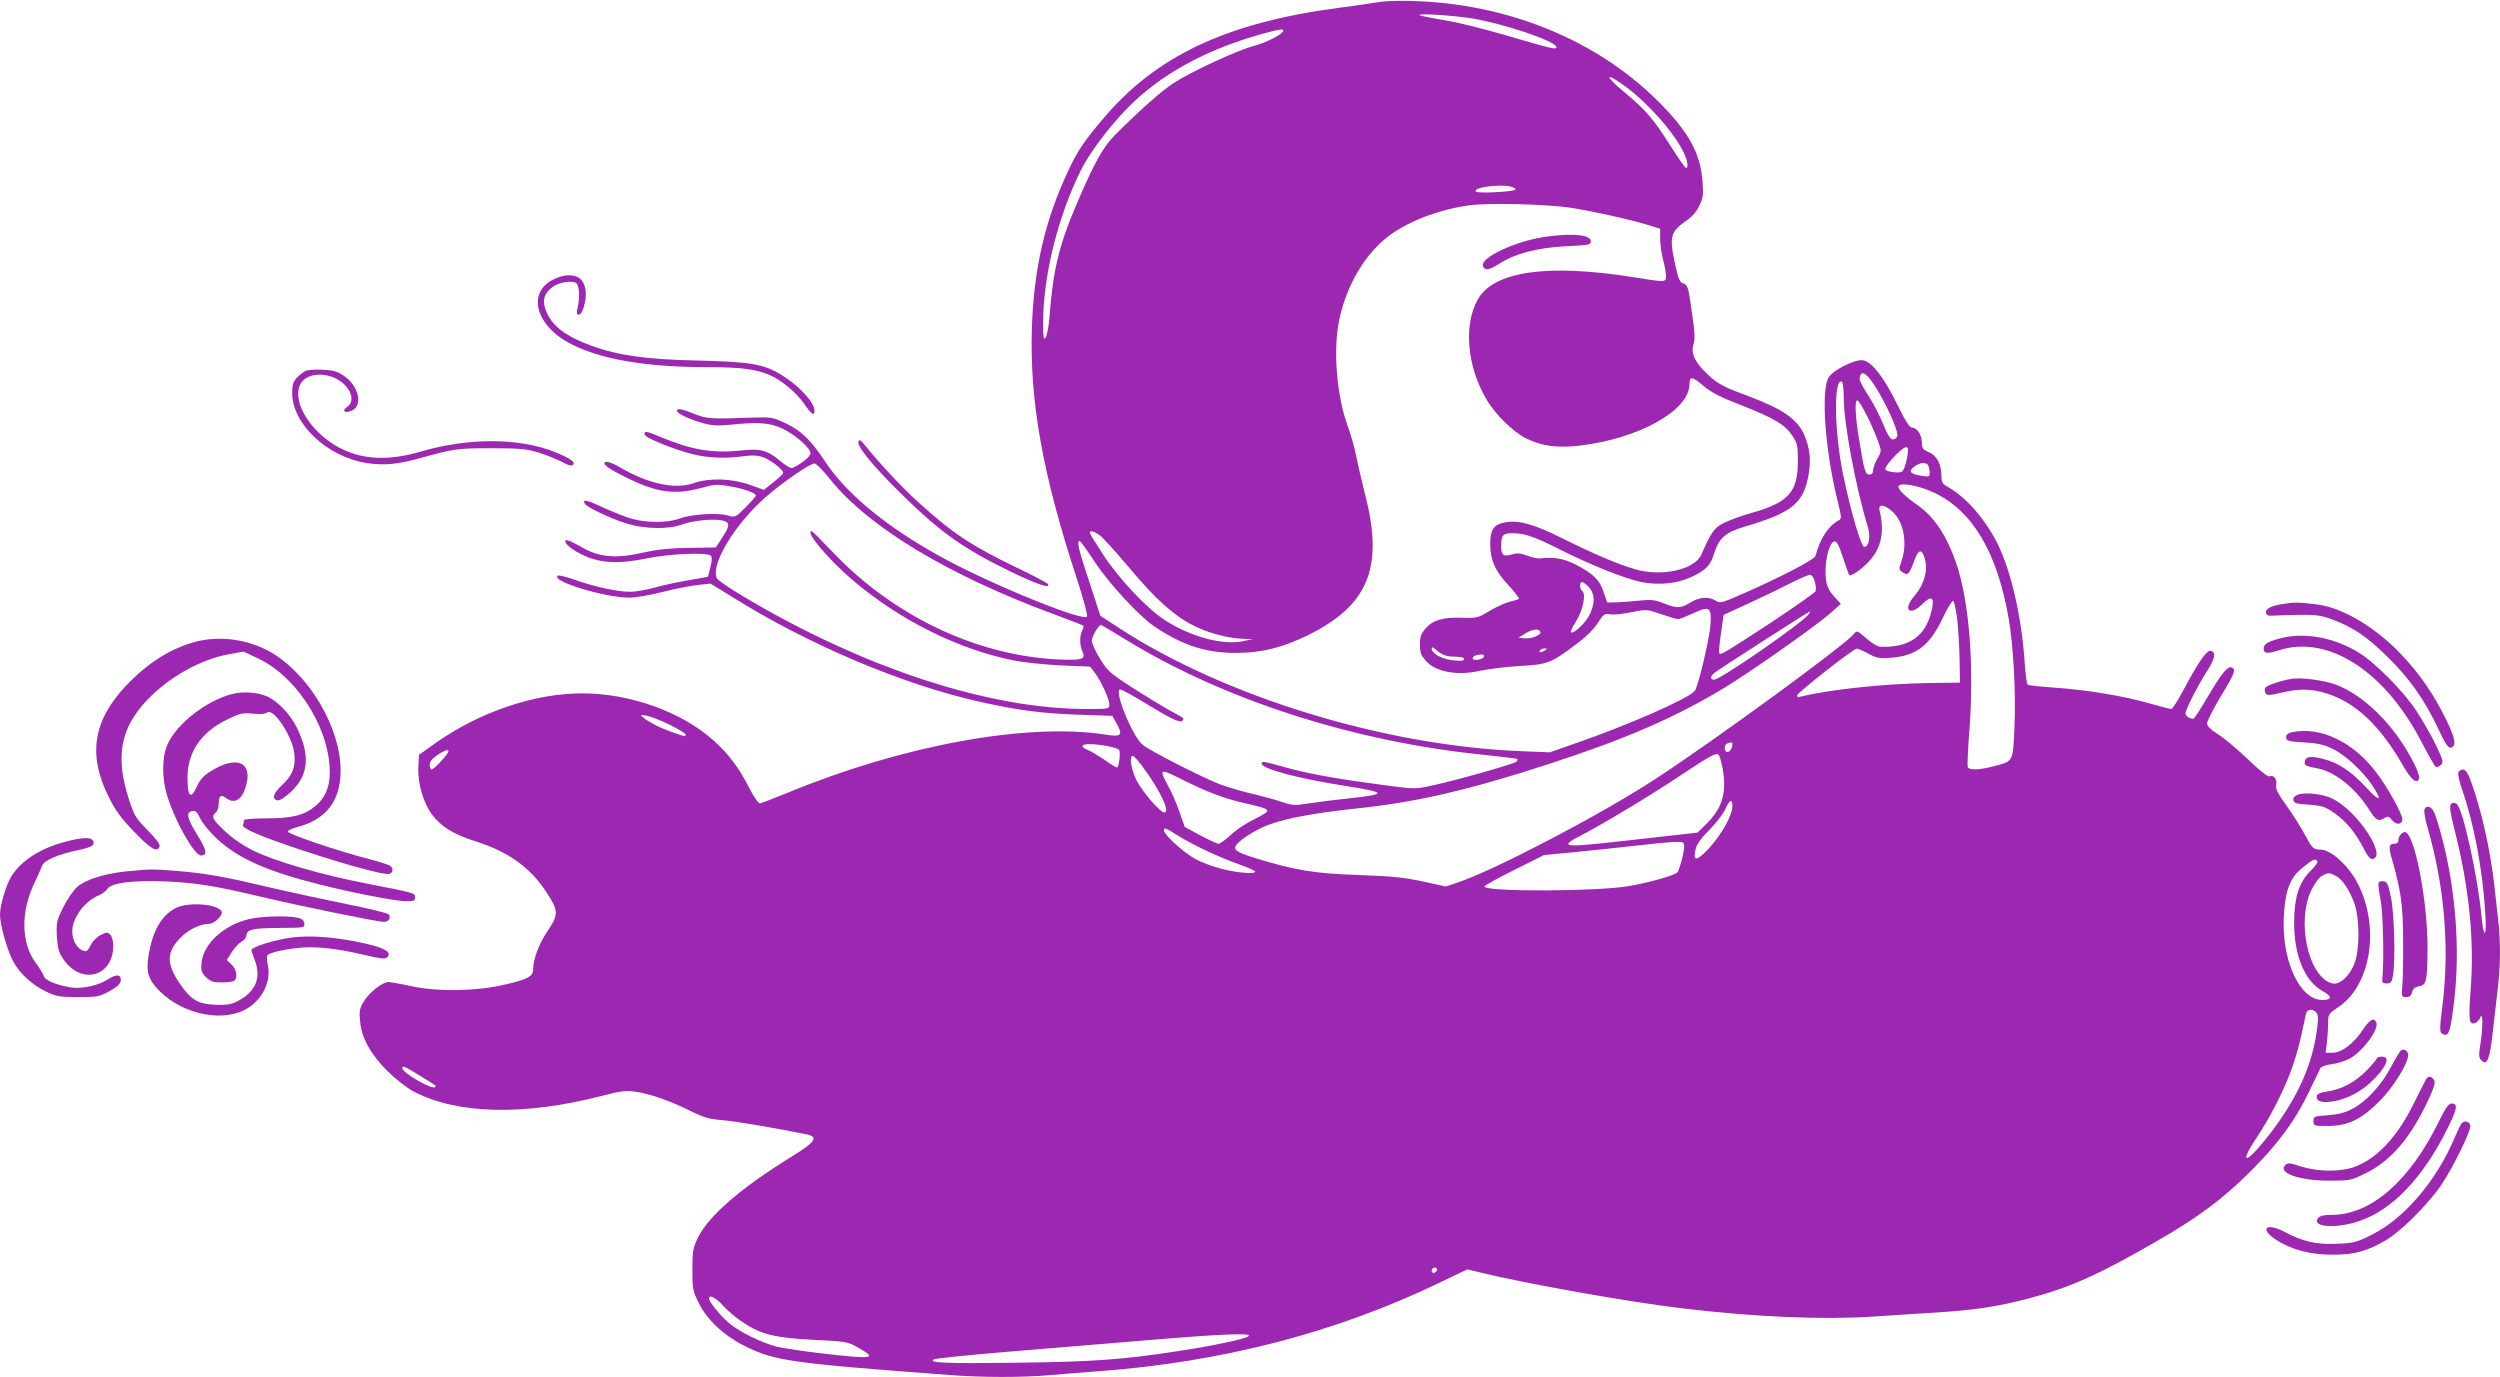 <?xml version="1.0" standalone="no"?>
<!DOCTYPE svg PUBLIC "-//W3C//DTD SVG 20010904//EN"
 "http://www.w3.org/TR/2001/REC-SVG-20010904/DTD/svg10.dtd">
<svg version="1.0" xmlns="http://www.w3.org/2000/svg"
 width="1280pt" height="705pt" viewBox="0 0 1280 705"
 preserveAspectRatio="xMidYMid meet">
<g transform="translate(0,705) scale(0.1,-0.1)"
fill="#9c27b0" stroke="none">
<path d="M7065 7040 c-27 -5 -122 -18 -210 -30 -575 -76 -936 -246 -1208 -569
-96 -113 -131 -165 -177 -264 -121 -258 -177 -502 -187 -812 -11 -370 55 -743
229 -1273 33 -101 57 -190 54 -198 -11 -28 -393 123 -671 264 -313 160 -553
349 -671 530 -73 110 -122 157 -202 195 -64 30 -72 32 -167 29 -224 -8 -236
-7 -308 22 -47 19 -72 25 -79 18 -13 -13 44 -43 127 -67 47 -14 75 -16 140
-10 144 15 206 11 268 -18 65 -29 147 -101 147 -128 0 -17 -55 -60 -94 -75 -8
-3 -34 13 -59 34 -64 55 -103 67 -196 56 -148 -16 -255 1 -410 65 -84 35 -91
36 -91 17 0 -16 143 -75 245 -101 78 -20 170 -24 261 -11 42 6 72 5 98 -4 38
-12 106 -64 106 -81 0 -5 -22 -26 -50 -48 l-49 -39 -73 26 c-93 33 -207 36
-287 8 -96 -33 -234 -3 -380 83 -31 19 -61 29 -70 26 -22 -9 12 -34 114 -84
154 -75 242 -86 385 -47 55 16 74 17 133 7 73 -12 137 -35 137 -48 0 -5 -24
-32 -53 -61 -52 -52 -52 -52 -92 -41 -52 15 -187 6 -245 -16 -59 -22 -169 -23
-245 -1 -33 9 -99 36 -148 58 -82 39 -108 44 -92 18 11 -18 136 -77 215 -101
93 -28 213 -30 280 -5 54 20 154 31 204 22 45 -9 46 -25 3 -90 l-32 -49 -135
-2 c-95 -1 -163 -8 -230 -23 -152 -35 -236 -26 -335 34 -32 18 -62 31 -67 28
-17 -11 31 -51 93 -79 88 -39 178 -43 315 -15 117 25 314 33 333 15 7 -7 7
-26 -2 -59 l-12 -49 -100 -18 c-55 -9 -134 -26 -175 -38 -41 -11 -96 -21 -123
-21 -64 0 -181 25 -280 60 -45 16 -85 26 -90 23 -43 -26 233 -112 365 -113 31
0 108 13 170 29 62 16 143 32 180 36 l66 7 104 -64 c395 -248 879 -453 1278
-542 195 -43 308 -58 495 -65 l180 -6 24 -43 c31 -57 22 -66 -60 -53 -402 62
-1039 -55 -1629 -299 -69 -28 -131 -52 -139 -53 -8 -1 -31 32 -55 79 -54 105
-103 171 -183 243 -162 146 -427 241 -672 241 -248 0 -530 -97 -756 -258 l-80
-57 -3 -64 c-4 -81 26 -184 71 -243 47 -61 109 -100 223 -136 168 -53 281
-135 363 -262 61 -93 61 -112 7 -193 -46 -68 -76 -147 -76 -199 0 -37 -25 -51
-140 -78 -145 -35 -343 -39 -480 -10 -58 13 -113 22 -122 22 -31 -1 -99 -55
-125 -99 -23 -39 -25 -51 -19 -105 8 -84 55 -168 141 -253 38 -38 97 -84 130
-102 224 -119 568 -127 970 -23 96 25 121 28 171 20 72 -10 183 -49 285 -101
62 -31 92 -39 155 -44 66 -5 290 -43 434 -73 62 -13 46 -38 -72 -111 -261
-160 -429 -305 -484 -417 -26 -54 -29 -68 -29 -164 0 -99 2 -110 33 -172 42
-85 127 -165 232 -218 155 -78 234 -89 1051 -150 170 -13 370 -13 513 -1 61 6
179 15 261 21 629 48 1206 198 1734 452 l144 69 61 -15 c231 -57 764 -152
1041 -185 367 -44 722 -59 975 -42 91 6 237 16 325 21 189 12 310 30 461 69
218 57 361 120 661 293 216 124 343 218 488 363 140 140 227 258 297 405 28
58 54 112 58 120 4 9 28 18 56 21 27 3 68 16 91 27 66 34 154 150 140 186 -11
29 -34 17 -71 -39 -46 -69 -107 -115 -154 -115 l-35 0 7 52 c3 29 6 74 6 100
0 45 2 48 53 82 167 112 213 409 99 632 -47 91 -137 174 -191 174 -37 0 -43 7
-82 80 -19 35 -60 101 -92 145 -45 63 -57 86 -53 107 6 29 -13 52 -35 43 -8
-3 -54 33 -110 88 -53 50 -121 108 -152 127 -39 24 -56 42 -57 56 0 12 32 74
70 138 73 120 80 140 55 149 -20 8 -55 -37 -127 -160 -33 -57 -64 -103 -68
-103 -21 0 -40 14 -40 28 0 19 59 136 112 219 41 64 45 95 16 101 -20 4 -65
-62 -141 -205 -27 -51 -54 -93 -60 -93 -7 0 -57 13 -113 29 -129 37 -313 68
-481 80 -73 5 -137 12 -141 15 -5 3 -12 56 -16 118 -15 227 -69 463 -138 603
-63 126 -159 236 -250 289 -33 18 -38 26 -38 59 0 60 -24 106 -65 122 -30 13
-35 20 -35 48 0 39 -24 77 -49 77 -14 0 -35 33 -79 123 -66 134 -126 212 -171
222 -41 9 -162 -52 -181 -92 -36 -76 -15 -364 45 -613 25 -100 25 -106 8 -115
-54 -30 -93 -91 -118 -182 -5 -17 -159 -98 -333 -176 -146 -65 -155 -68 -177
-53 -35 23 -84 20 -130 -9 -49 -30 -70 -31 -137 -4 -44 18 -64 20 -123 14 -38
-4 -92 -8 -118 -9 l-48 -1 -19 55 c-21 63 -55 95 -148 142 -59 29 -108 37
-177 29 -11 -2 -40 5 -65 14 -36 13 -52 15 -80 6 -42 -13 -54 -3 -54 42 0 56
9 67 56 67 65 0 111 -16 252 -87 158 -79 329 -147 414 -164 86 -16 177 -7 248
25 78 36 101 59 121 124 25 79 58 107 161 137 238 71 296 118 322 265 13 74 7
135 -22 203 -35 80 -109 132 -279 196 -135 50 -162 64 -216 114 -63 58 -87
108 -73 152 9 27 8 60 -5 147 -21 153 -23 158 -47 167 -18 6 -25 24 -39 87
-34 154 -29 176 59 237 24 16 49 45 62 73 20 39 22 57 17 122 -10 148 -72 259
-231 417 -315 312 -769 497 -1256 510 -63 2 -137 0 -165 -5z m477 -85 c162
-28 417 -114 426 -144 6 -18 -16 -13 -264 60 -111 32 -246 66 -300 74 -55 9
-112 20 -129 25 -46 15 164 2 267 -15z m-972 -62 c0 -17 -88 -62 -150 -78 -82
-21 -319 -131 -409 -189 -64 -41 -174 -139 -302 -267 -63 -64 -107 -144 -198
-357 -88 -205 -120 -338 -137 -569 -4 -52 -13 -101 -20 -110 -11 -16 -13 -5
-13 72 -1 240 76 550 195 787 51 101 172 257 276 353 165 154 393 272 663 345
79 21 95 23 95 13z m1759 -291 c109 -81 238 -226 287 -324 24 -46 31 -88 16
-88 -4 0 -41 53 -82 118 -86 135 -124 179 -232 269 -110 91 -102 109 11 25z
m-591 -508 c12 -4 22 -10 22 -14 0 -11 -192 -22 -203 -11 -21 21 122 40 181
25z m306 -108 c118 -19 286 -56 384 -85 l72 -22 0 -52 c0 -29 7 -77 15 -107 8
-30 15 -67 15 -82 0 -34 -1 -34 -162 -8 -441 71 -719 32 -801 -112 -75 -131
-56 -346 45 -515 45 -76 137 -166 201 -197 82 -41 162 -51 280 -37 303 37 557
181 557 314 0 42 15 40 71 -8 40 -34 86 -58 195 -100 168 -66 223 -99 261
-156 26 -39 28 -51 28 -133 0 -155 -49 -209 -233 -261 -55 -15 -122 -40 -149
-54 -48 -26 -59 -42 -113 -162 -34 -76 -203 -113 -337 -74 -87 25 -212 78
-368 156 -154 77 -233 99 -306 83 -52 -11 -69 -37 -69 -110 0 -80 25 -138 93
-210 33 -36 57 -67 54 -70 -3 -3 -25 -10 -48 -15 -23 -6 -69 -27 -103 -47 -57
-35 -64 -37 -135 -35 -101 4 -154 -11 -191 -54 -25 -28 -30 -43 -30 -83 0 -40
5 -55 30 -83 50 -58 163 -78 280 -51 41 9 131 20 200 24 144 8 162 15 288 110
50 37 94 80 113 111 29 45 36 49 61 44 15 -4 63 1 108 10 80 16 80 16 154 -9
41 -14 80 -26 88 -26 7 0 42 14 77 30 85 40 96 32 88 -65 -7 -78 -63 -312 -80
-333 -32 -39 -342 -175 -608 -267 l-134 -47 -145 6 c-699 27 -1519 278 -2061
631 l-95 62 -57 174 c-56 170 -65 209 -49 209 4 0 39 -48 77 -107 75 -113 228
-278 306 -331 145 -97 265 -136 424 -135 129 1 237 29 368 94 304 152 382 345
287 714 -17 66 -37 155 -46 198 -8 43 -28 113 -44 156 -56 153 -75 387 -44
539 35 170 122 325 236 419 99 83 268 150 433 172 96 13 399 6 519 -13z m1523
-868 c54 -59 158 -273 147 -302 -3 -9 -14 -16 -23 -16 -12 0 -27 24 -49 78
-17 42 -48 102 -67 132 -51 80 -58 97 -52 114 9 22 20 20 44 -6z m-127 -104
c0 -131 61 -458 124 -664 14 -49 5 -100 -19 -100 -16 0 -68 177 -107 364 -47
223 -51 508 -7 481 5 -4 9 -40 9 -81z m118 -91 c22 -43 47 -102 57 -130 19
-52 19 -53 -3 -92 -12 -21 -22 -48 -22 -60 0 -14 -6 -21 -19 -21 -22 0 -27 22
-56 202 -17 113 -19 178 -5 178 5 0 27 -35 48 -77z m209 -200 c-3 -21 -10 -51
-16 -66 -10 -25 -15 -28 -53 -25 -23 2 -43 8 -45 15 -6 16 85 113 105 113 11
0 13 -9 9 -37z m-5516 -128 c197 -245 608 -492 1148 -691 79 -29 145 -55 148
-58 2 -2 0 -13 -6 -24 -14 -27 -14 -75 1 -107 19 -41 -1 -47 -129 -41 -417 21
-841 224 -1150 550 -55 58 -103 106 -107 106 -37 0 87 -147 215 -255 243 -204
536 -349 817 -406 54 -11 164 -22 245 -26 l148 -6 24 -31 c32 -42 75 -136 75
-163 0 -23 -2 -23 -118 -23 -499 0 -1138 209 -1749 572 -73 43 -137 87 -142
96 -36 67 88 274 246 414 86 76 234 178 254 175 9 -1 45 -38 80 -82z m5623 69
c3 -9 6 -25 6 -36 0 -19 -4 -20 -42 -14 -58 9 -69 22 -38 46 30 24 66 26 74 4z
m30 -137 c197 -94 322 -306 381 -647 24 -141 37 -383 29 -553 -8 -181 -4 -174
-109 -201 -72 -19 -124 -20 -130 -3 -3 6 1 95 9 197 24 329 -2 652 -68 846
-47 138 -112 236 -193 294 -66 46 -103 81 -103 98 0 25 103 8 184 -31z m-211
-100 c55 -51 74 -163 42 -252 -13 -36 -13 -41 2 -52 30 -23 38 -16 64 56 18
53 35 62 49 26 25 -65 6 -144 -49 -207 -60 -69 -25 -106 40 -42 49 48 65 39
49 -32 -30 -132 -116 -192 -266 -185 -12 1 -43 20 -69 43 -47 41 -47 41 -64
21 -46 -57 -725 -553 -1021 -745 -276 -180 -819 -464 -1008 -527 l-59 -20
-119 26 c-97 21 -158 27 -329 33 -222 7 -330 25 -530 87 -99 31 -116 44 -90
73 29 32 108 79 171 101 92 32 224 56 434 79 315 33 577 94 995 230 393 128
643 237 893 388 149 91 481 325 551 389 l46 41 -26 29 c-43 45 -53 74 -52 143
1 74 23 144 45 148 12 2 23 -19 43 -80 15 -46 30 -86 32 -91 7 -12 62 25 103
70 63 67 80 153 53 261 -8 34 29 29 70 -11z m-4062 -118 c16 -11 83 -86 150
-165 137 -164 231 -248 334 -299 73 -37 178 -64 255 -66 l45 -1 -50 -11 c-104
-22 -270 23 -401 108 -91 59 -233 209 -313 331 -39 59 -71 111 -71 116 0 14
21 9 51 -13z m3661 -238 c5 -18 7 -40 4 -48 -3 -7 -104 -78 -223 -157 -238
-156 -262 -170 -270 -162 -3 3 0 49 8 102 l14 96 135 62 c74 34 171 81 215
104 44 22 86 40 94 39 8 -1 19 -17 23 -36z m-1157 -27 c31 -34 33 -82 4 -141
-21 -43 -84 -102 -96 -90 -3 4 9 29 27 57 35 55 52 141 31 154 -14 9 -15 46
-1 46 6 0 22 -12 35 -26z m1886 -164 c5 -46 11 -138 12 -205 l2 -120 -155 -2
c-228 -3 -511 -33 -657 -69 -19 -5 -24 -3 -21 7 5 16 288 238 304 238 6 1 33
-11 59 -25 41 -23 55 -26 113 -22 134 10 201 61 270 206 26 55 48 90 53 85 5
-5 14 -47 20 -93z m-762 23 c-43 -51 -451 -333 -483 -333 -21 0 -21 16 2 35
20 17 484 315 490 315 3 0 -2 -7 -9 -17z m-3500 -125 c503 -310 1172 -526
1841 -593 91 -10 167 -19 169 -21 3 -2 0 -8 -5 -14 -11 -11 -306 -95 -428
-121 -88 -20 -89 -20 -248 1 -223 29 -377 56 -488 86 -133 37 -140 38 -140 25
0 -28 183 -76 428 -115 213 -33 217 -42 25 -63 -70 -7 -165 -19 -209 -26 -74
-12 -86 -11 -135 5 -30 11 -99 30 -154 43 -56 13 -131 35 -168 49 -87 33 -362
173 -397 203 -53 44 -150 283 -114 283 7 0 64 -31 126 -69 132 -81 184 -106
193 -90 8 13 15 7 -70 54 -38 21 -125 74 -192 117 -112 73 -124 84 -162 147
-23 37 -41 77 -41 90 0 22 35 81 47 81 3 0 58 -32 122 -72z m2128 36 c5 -16
-49 -36 -83 -32 l-29 3 35 22 c37 23 71 26 77 7z m-464 -125 c61 -2 72 -4 74
-14 3 -16 -87 -7 -126 13 -20 9 -38 26 -40 36 -3 17 1 16 29 -7 18 -16 45 -27
63 -28z m487 31 c-20 -13 -33 -13 -25 0 3 6 14 10 23 10 15 0 15 -2 2 -10z
m-312 -32 c-5 -15 -58 -24 -58 -9 0 11 17 19 43 20 11 1 17 -4 15 -11z m-4170
-348 c45 -23 82 -45 82 -50 0 -13 2 -13 -61 9 -63 21 -125 52 -154 76 -19 16
-19 16 15 11 19 -3 72 -24 118 -46z m5442 -99 c0 -21 -13 -41 -26 -41 -17 0
-19 36 -1 43 19 8 27 8 27 -2z m-3199 -11 c29 -6 56 -14 59 -20 8 -13 -1 -90
-11 -90 -4 0 -33 17 -63 39 -31 21 -69 44 -86 51 -67 28 -6 40 101 20z m-3378
-34 c-16 -27 -73 -86 -83 -86 -5 0 -10 11 -10 24 0 16 12 32 38 49 41 29 68
35 55 13z m6528 -87 c20 -122 -4 -201 -90 -283 l-40 -39 -293 -33 c-316 -36
-368 -39 -368 -24 0 5 19 19 43 31 121 62 363 207 527 316 151 101 187 120
198 110 7 -7 17 -42 23 -78z m-2973 19 c93 -126 146 -238 113 -238 -21 0 -112
106 -141 163 -29 58 -40 127 -20 127 5 0 27 -24 48 -52z m210 -72 c123 -61
207 -93 309 -117 152 -35 152 -34 52 -85 -39 -19 -93 -55 -119 -80 -26 -24
-53 -44 -61 -44 -8 0 -50 20 -94 43 l-79 43 -26 74 c-14 41 -40 102 -58 134
-50 93 -47 94 76 32z m2812 -134 c0 -45 -55 -144 -118 -213 -64 -69 -85 -72
-71 -9 7 29 26 56 72 102 34 35 71 82 81 106 22 49 36 54 36 14z m-2833 -154
c83 -50 202 -106 306 -143 43 -15 80 -32 83 -36 10 -16 -87 -9 -169 12 -45 11
-107 34 -137 51 -59 32 -160 124 -160 145 0 18 2 18 77 -29z m2577 -108 c-9
-36 -20 -70 -25 -76 -12 -15 -134 -50 -244 -70 -160 -29 -745 -31 -745 -3 0 5
69 43 153 85 l152 76 155 15 c85 8 243 25 350 37 139 16 198 19 207 12 9 -9 8
-26 -3 -76z m3251 -20 c3 -5 -12 -27 -33 -47 -60 -58 -85 -134 -86 -263 -1
-171 54 -305 147 -355 49 -27 48 -45 -3 -45 -115 0 -208 201 -197 425 7 138
32 203 99 255 52 42 63 46 73 30z m94 -74 c35 -18 72 -75 97 -146 25 -74 26
-225 1 -297 -23 -67 -77 -118 -116 -108 -122 30 -186 320 -105 481 17 34 40
64 54 71 32 16 35 16 69 -1z m-99 -701 c10 -12 11 -33 1 -99 -26 -186 -112
-366 -269 -559 -102 -125 -125 -111 -35 23 70 105 142 248 181 360 25 73 38
122 68 268 5 26 35 30 54 7z m-9711 -322 c91 -56 86 -52 78 -59 -14 -15 -167
73 -167 97 0 15 10 11 89 -38z m5209 -995 c-6 -18 -28 -21 -28 -4 0 9 7 16 16
16 9 0 14 -5 12 -12z m-3655 -184 c22 -25 68 -63 100 -84 92 -62 165 -80 363
-90 167 -8 173 -9 228 -40 100 -57 81 -60 -182 -30 -95 11 -200 27 -235 35
-81 21 -194 77 -247 123 -42 36 -100 107 -100 124 0 22 35 4 73 -38z m2690
-155 c-14 -14 -183 -50 -370 -78 -275 -42 -421 -53 -805 -58 -368 -5 -470 -1
-437 17 9 5 184 23 390 40 206 17 527 44 714 59 383 32 525 37 508 20z"/>
<path d="M7922 5839 c-157 -20 -346 -108 -329 -152 9 -24 30 -21 84 13 83 53
191 81 338 89 121 6 130 7 130 26 0 32 -88 42 -223 24z"/>
<path d="M2829 5617 c-128 -67 -87 -229 81 -321 156 -85 391 -126 722 -126
173 0 252 -12 323 -47 59 -30 126 -88 162 -140 38 -56 53 -65 53 -35 0 43 -83
131 -173 185 -88 53 -159 65 -422 71 -261 5 -409 26 -545 75 -142 52 -213 109
-239 193 -15 44 -2 80 40 110 30 23 97 33 119 19 16 -11 20 -77 7 -128 -13
-49 19 -45 32 5 17 58 13 106 -10 136 -27 34 -88 36 -150 3z"/>
<path d="M1565 5151 c-11 -5 -31 -21 -45 -35 -20 -22 -24 -37 -24 -81 3 -159
181 -325 383 -356 87 -13 155 -7 271 25 175 49 192 51 365 51 150 0 179 -3
245 -23 41 -13 95 -35 119 -48 30 -17 48 -21 55 -14 14 14 -14 33 -92 65 -182
74 -443 75 -687 3 -158 -46 -286 -43 -400 11 -151 71 -260 233 -220 328 32 76
172 72 238 -6 34 -40 35 -83 5 -104 -29 -19 -16 -34 19 -21 64 22 42 128 -38
181 -33 22 -55 28 -108 30 -36 2 -75 -1 -86 -6z"/>
<path d="M4395 4788 c-9 -23 85 -136 232 -279 193 -188 306 -268 546 -385 138
-67 208 -90 192 -64 -3 5 -74 43 -158 83 -232 112 -325 173 -499 330 -82 73
-202 201 -275 292 -26 33 -33 37 -38 23z"/>
<path d="M11698 3959 c-71 -10 -100 -25 -96 -47 3 -13 12 -16 38 -14 19 1 80
3 135 4 85 1 110 -3 167 -24 109 -41 176 -87 284 -193 113 -111 190 -221 260
-371 34 -72 49 -95 62 -92 30 6 24 46 -22 140 -66 135 -136 236 -233 339 -133
139 -298 237 -428 254 -99 12 -111 12 -167 4z"/>
<path d="M11693 3786 c-77 -18 -103 -32 -103 -56 0 -27 17 -29 83 -8 252 78
543 -113 730 -480 32 -61 62 -114 68 -118 6 -3 18 1 26 9 15 14 12 24 -26 104
-23 48 -68 126 -99 173 -69 105 -217 253 -302 303 -123 72 -262 98 -377 73z"/>
<path d="M1001 3764 c-127 -34 -243 -107 -353 -222 -171 -179 -200 -357 -91
-573 34 -69 64 -109 131 -179 85 -88 116 -106 129 -74 4 11 -16 37 -61 83 -62
63 -69 74 -97 162 -60 185 -47 322 44 445 106 144 302 266 473 295 l71 13 78
-37 c185 -88 345 -328 362 -543 8 -96 -14 -161 -70 -209 -57 -49 -119 -65
-254 -65 -62 0 -113 -4 -113 -9 0 -5 -3 -16 -6 -24 -7 -19 90 -60 326 -138
220 -72 402 -121 424 -113 19 7 21 28 4 41 -7 5 -53 20 -103 33 -160 41 -426
131 -422 143 2 6 23 16 48 22 149 39 223 134 223 290 0 219 -161 492 -358 606
-115 66 -262 86 -385 53z"/>
<path d="M11730 3574 c-64 -12 -128 -35 -133 -47 -3 -8 -1 -20 3 -27 7 -11 20
-11 78 3 91 22 156 21 233 -3 147 -45 274 -164 389 -364 45 -79 74 -103 86
-72 3 8 -8 43 -26 77 -98 194 -255 350 -404 405 -62 22 -178 37 -226 28z"/>
<path d="M1182 3495 c-129 -36 -272 -148 -322 -251 -32 -67 -33 -182 -1 -278
42 -130 137 -296 170 -296 35 0 30 27 -21 109 -52 84 -57 114 -22 119 16 2 25
-7 39 -38 10 -22 48 -69 84 -103 108 -101 257 -168 529 -236 170 -43 379 -83
437 -85 43 -1 50 2 50 19 0 23 3 22 -242 70 -234 45 -471 114 -580 167 -56 27
-109 63 -150 101 -66 62 -73 76 -48 97 8 7 15 27 15 46 0 40 11 48 36 29 46
-35 85 -10 105 67 32 119 -54 151 -184 68 -35 -22 -54 -43 -68 -75 -32 -72
-49 -56 -49 45 0 129 70 232 203 296 65 32 78 35 131 30 38 -4 64 -2 73 6 32
26 129 -119 140 -210 8 -68 -10 -113 -63 -162 -46 -42 -54 -72 -22 -78 10 -2
39 17 68 44 91 85 100 189 28 332 -34 67 -99 135 -152 157 -53 22 -126 26
-184 10z"/>
<path d="M11735 3301 c-21 -4 -30 -12 -30 -26 0 -18 9 -21 91 -26 72 -4 104
-12 149 -34 64 -31 155 -116 203 -189 52 -80 37 -84 -33 -8 -79 85 -141 126
-223 147 -65 17 -92 11 -92 -21 0 -13 11 -18 70 -29 86 -18 189 -100 257 -206
39 -61 50 -67 82 -47 17 10 23 8 39 -12 21 -26 52 -22 52 6 0 26 -76 164 -132
237 -118 158 -287 239 -433 208z"/>
<path d="M12587 3095 c-4 -8 5 -47 19 -87 62 -180 105 -410 119 -637 8 -118
-8 -134 -19 -19 -19 209 -97 562 -128 582 -13 8 -21 7 -29 -1 -9 -9 -4 -42 19
-135 74 -291 101 -562 82 -811 -12 -163 -9 -187 25 -174 8 4 20 17 25 29 13
33 13 -59 -1 -141 -8 -54 -8 -67 6 -80 29 -30 43 5 59 154 9 77 21 179 26 226
13 108 13 243 0 345 -5 43 -14 124 -20 179 -20 177 -68 390 -121 530 -14 39
-26 55 -39 55 -10 0 -20 -7 -23 -15z"/>
<path d="M11762 2980 c-15 -6 -22 -17 -20 -27 3 -15 17 -19 80 -23 68 -5 83
-10 130 -43 59 -40 112 -105 152 -185 19 -37 32 -52 44 -50 75 14 -78 245
-204 308 -53 26 -144 36 -182 20z"/>
<path d="M12413 2904 c-3 -8 4 -48 15 -87 89 -306 115 -626 76 -927 -13 -102
-13 -124 -2 -131 35 -23 44 1 64 172 30 257 7 561 -61 822 -14 54 -32 114 -40
133 -15 36 -41 45 -52 18z"/>
<path d="M12292 2778 c-7 -7 -12 -20 -12 -30 0 -11 -7 -18 -19 -18 -31 0 -33
-15 -12 -87 43 -149 55 -233 55 -408 1 -93 -1 -197 -4 -230 -5 -58 -4 -60 20
-60 17 0 26 7 30 25 4 18 14 26 35 30 38 7 43 25 44 187 2 247 -67 603 -117
603 -5 0 -13 -5 -20 -12z"/>
<path d="M334 2740 c-127 -33 -225 -96 -275 -176 -28 -45 -59 -149 -59 -197 0
-53 37 -183 68 -240 33 -62 99 -122 170 -155 50 -24 69 -27 162 -27 98 0 109
2 160 30 38 21 56 37 58 53 5 33 -21 37 -65 8 -47 -31 -132 -50 -187 -42 -77
12 -135 36 -142 59 -4 12 -20 38 -35 59 -82 103 -86 269 -10 423 16 33 32 70
36 81 7 27 81 60 179 80 78 17 92 25 83 48 -8 21 -53 20 -143 -4z"/>
<path d="M651 2589 c-112 -11 -213 -42 -256 -80 -19 -17 -51 -64 -71 -104 -34
-68 -36 -79 -33 -148 4 -60 9 -82 32 -116 91 -137 257 -93 257 68 0 22 -7 46
-15 55 -14 14 -19 14 -49 -1 -19 -9 -40 -30 -50 -49 -8 -19 -20 -34 -25 -34
-38 0 -71 47 -71 101 0 69 62 154 136 185 17 7 37 22 45 34 20 30 131 44 299
37 155 -7 248 -22 480 -77 202 -48 603 -130 635 -130 24 0 38 19 26 38 -4 6
-99 30 -211 52 -113 23 -281 59 -375 81 -257 61 -349 77 -490 89 -140 11 -142
11 -264 -1z"/>
<path d="M12178 2529 c-2 -7 2 -44 10 -83 13 -63 19 -302 10 -401 -3 -26 0
-30 22 -30 21 0 26 6 32 40 13 76 7 316 -10 400 -14 68 -20 80 -38 83 -12 2
-24 -2 -26 -9z"/>
<path d="M898 2400 c-73 -39 -117 -117 -138 -245 -13 -82 0 -123 58 -180 125
-124 337 -163 456 -83 75 49 115 140 97 219 -5 21 -5 42 -2 48 11 17 137 41
216 41 82 0 165 -12 293 -42 73 -17 95 -19 104 -10 25 25 -6 46 -103 69 -146
34 -283 46 -383 33 -90 -11 -213 -50 -209 -66 1 -5 10 -29 19 -54 30 -84 5
-151 -75 -198 -36 -21 -58 -27 -106 -27 -96 1 -134 17 -181 77 -98 127 -100
195 -5 281 36 32 92 57 131 57 27 0 72 43 65 62 -16 40 -173 52 -237 18z"/>
<path d="M1274 2344 c-129 -31 -232 -126 -242 -222 -4 -41 -1 -51 23 -75 23
-22 37 -27 76 -27 26 0 54 3 63 6 25 10 20 60 -9 86 l-24 23 27 42 c15 23 37
46 49 52 12 5 23 20 25 33 4 30 30 36 176 37 122 1 123 1 120 23 -2 16 -12 25
-33 29 -54 12 -188 8 -251 -7z"/>
<path d="M12293 1672 c-5 -4 -27 -40 -49 -81 -47 -92 -125 -178 -196 -216 -40
-22 -71 -30 -128 -35 -72 -5 -75 -6 -75 -30 0 -25 2 -25 76 -25 102 1 170 34
264 129 70 71 145 192 145 234 0 21 -20 34 -37 24z"/>
<path d="M12170 1632 c0 -4 -23 -32 -51 -61 -61 -62 -128 -98 -201 -109 -37
-5 -54 -12 -56 -24 -5 -27 27 -37 88 -26 89 16 173 69 238 150 39 50 42 78 7
78 -14 0 -25 -4 -25 -8z"/>
<path d="M12421 1523 c-6 -10 -35 -67 -65 -128 -85 -171 -190 -281 -308 -322
-72 -24 -184 -22 -268 5 -56 19 -67 19 -79 7 -41 -40 71 -80 225 -80 107 0
112 1 186 38 128 63 226 176 316 365 33 69 42 99 35 111 -14 23 -31 24 -42 4z"/>
<path d="M12487 1308 c-149 -305 -348 -478 -548 -478 -40 0 -60 -5 -70 -16
-39 -47 94 -57 213 -15 167 58 321 218 445 465 55 109 60 136 24 136 -14 0
-30 -23 -64 -92z"/>
<path d="M12603 1298 c-5 -7 -20 -38 -33 -68 -93 -223 -260 -420 -427 -502
-77 -39 -93 -43 -177 -46 -106 -5 -175 11 -268 60 -93 50 -132 19 -47 -38 79
-52 179 -79 294 -78 111 0 176 18 274 76 76 45 217 187 281 282 63 94 153 279
148 303 -4 22 -31 28 -45 11z"/>
</g>
</svg>
